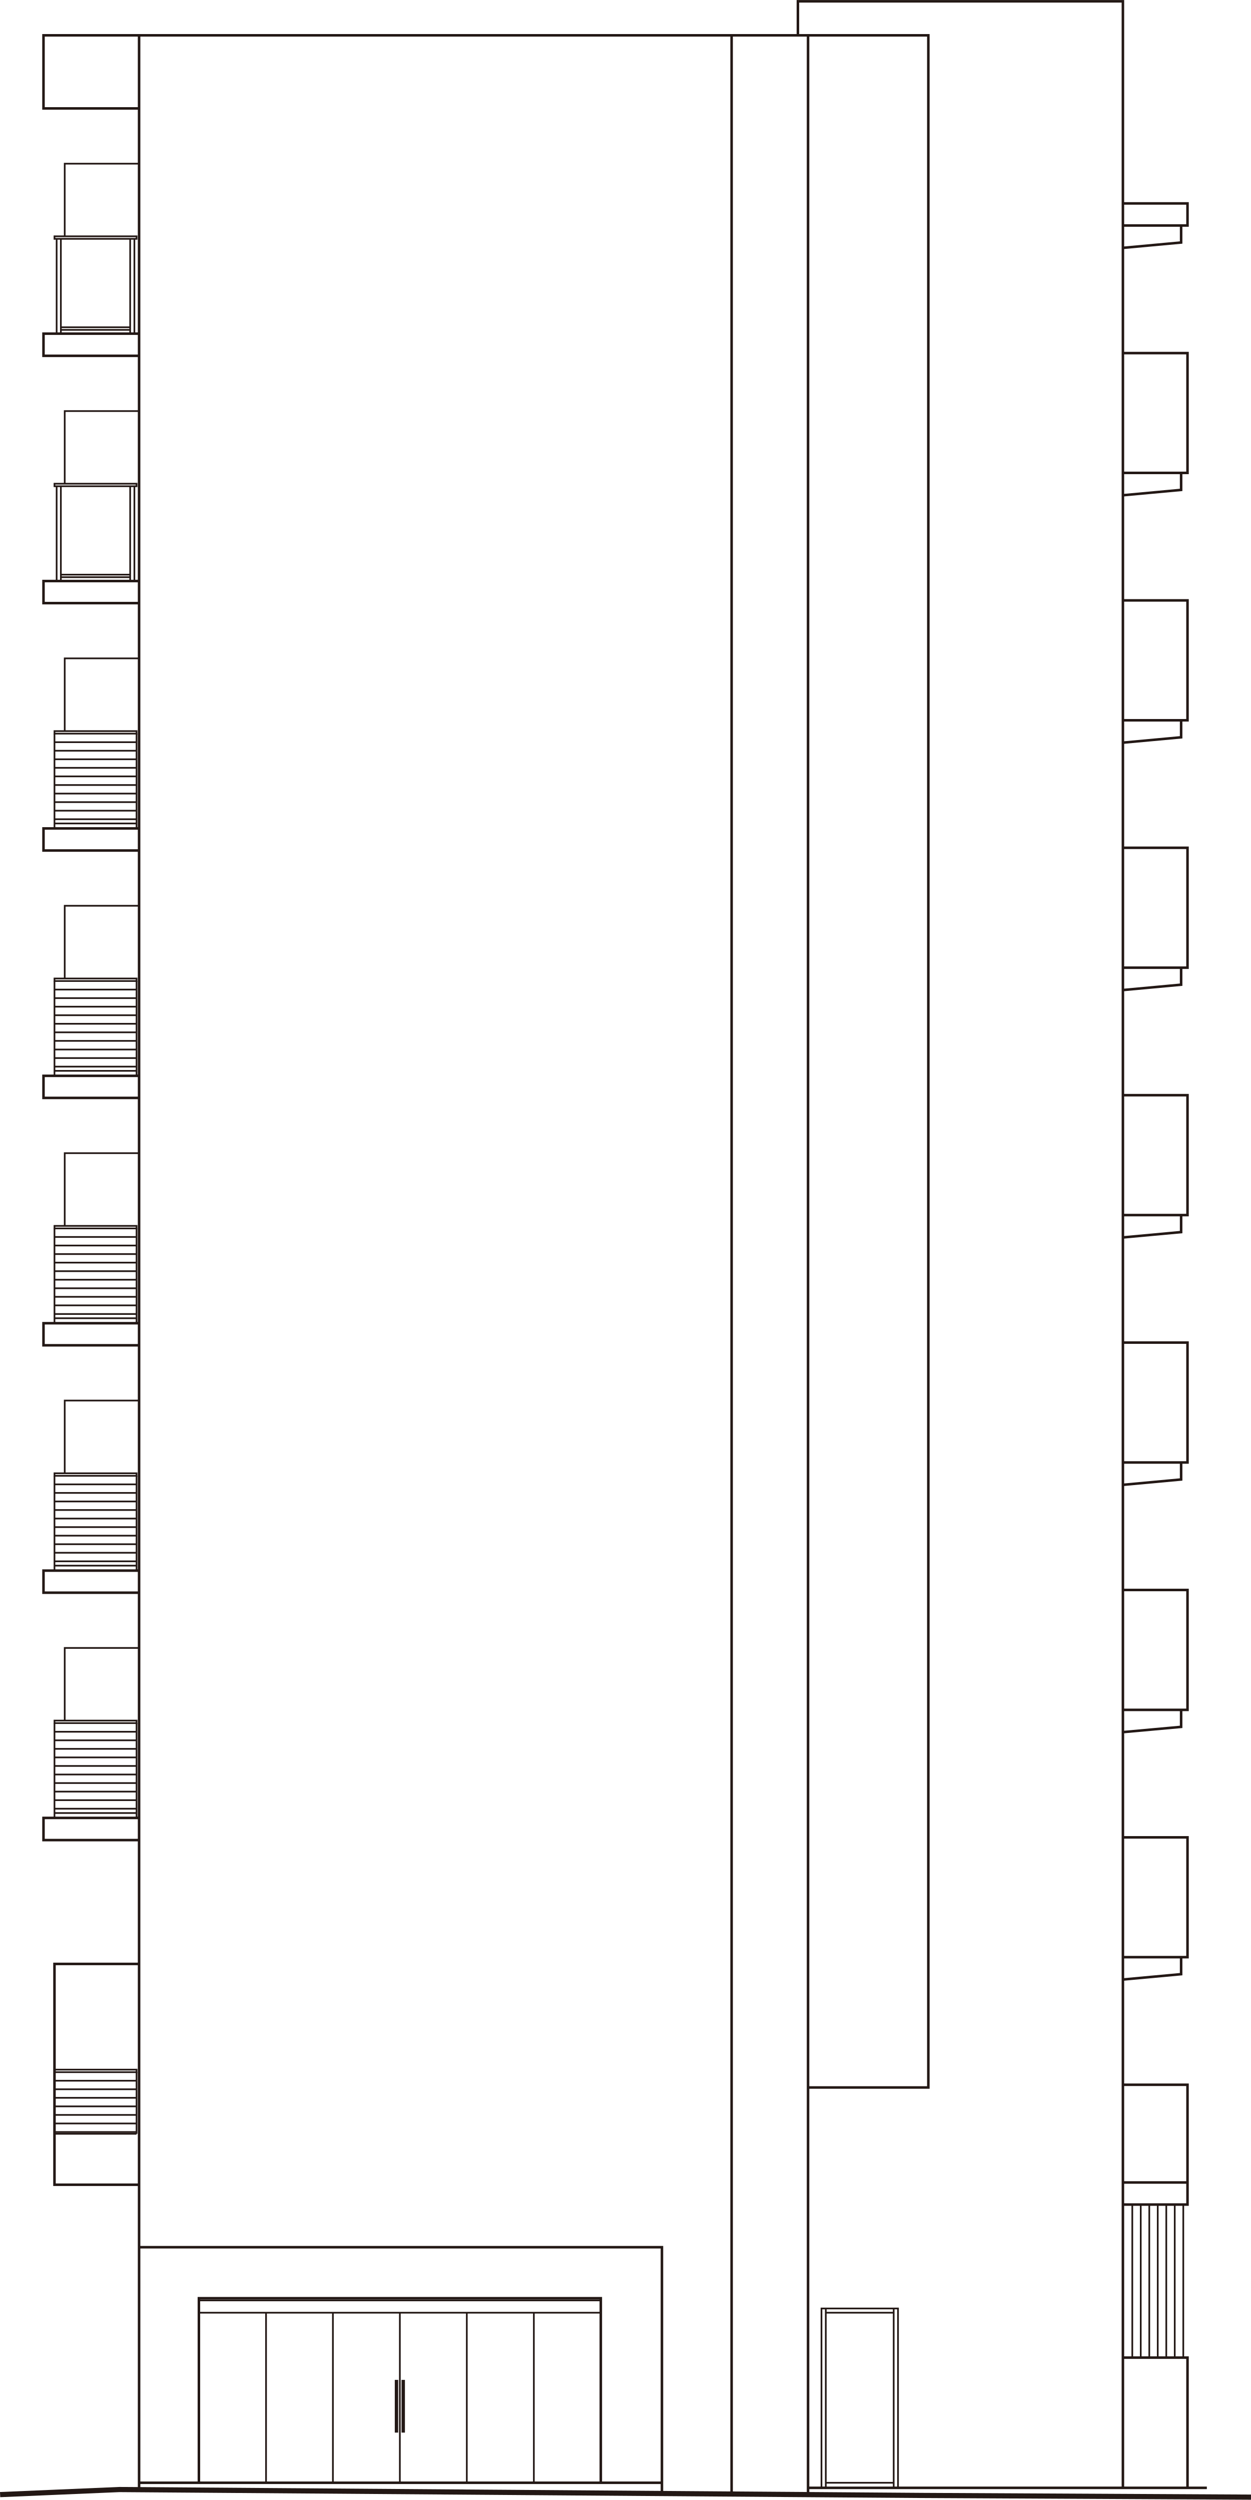 <?xml version="1.0" encoding="UTF-8"?>
<svg id="_レイヤー_1" data-name="レイヤー_1" xmlns="http://www.w3.org/2000/svg" width="47mm" height="93.86mm" viewBox="0 0 133.22 266.05">
  <defs>
    <style>
      .cls-1 {
        stroke-width: .18px;
      }

      .cls-1, .cls-2, .cls-3, .cls-4 {
        fill: none;
        stroke: #231815;
        stroke-miterlimit: 10;
      }

      .cls-2 {
        stroke-width: .18px;
      }

      .cls-3 {
        stroke-width: .27px;
      }

      .cls-4 {
        stroke-width: .55px;
      }
    </style>
  </defs>
  <line class="cls-2" x1="126.01" y1="234.63" x2="126.01" y2="250.92"/>
  <line class="cls-2" x1="125.1" y1="234.63" x2="125.1" y2="250.92"/>
  <line class="cls-2" x1="124.2" y1="234.63" x2="124.2" y2="250.92"/>
  <line class="cls-2" x1="123.29" y1="234.63" x2="123.29" y2="250.92"/>
  <line class="cls-2" x1="122.39" y1="234.63" x2="122.39" y2="250.92"/>
  <line class="cls-2" x1="121.48" y1="234.63" x2="121.48" y2="250.92"/>
  <line class="cls-2" x1="120.58" y1="234.63" x2="120.58" y2="250.92"/>
  <g>
    <rect class="cls-2" x="5.8" y="25.15" width="8.74" height=".27"/>
    <line class="cls-2" x1="6.48" y1="25.42" x2="6.48" y2="35.51"/>
    <line class="cls-2" x1="6.03" y1="25.42" x2="6.03" y2="35.51"/>
    <line class="cls-2" x1="14.31" y1="25.42" x2="14.31" y2="35.51"/>
    <line class="cls-2" x1="13.86" y1="25.42" x2="13.86" y2="35.51"/>
    <line class="cls-2" x1="13.85" y1="34.83" x2="6.48" y2="34.83"/>
    <line class="cls-2" x1="13.85" y1="35.11" x2="6.48" y2="35.11"/>
  </g>
  <polyline class="cls-2" points="14.81 17.42 6.89 17.42 6.89 25.15"/>
  <g>
    <rect class="cls-2" x="5.8" y="51.48" width="8.74" height=".27"/>
    <line class="cls-2" x1="6.48" y1="51.75" x2="6.48" y2="61.84"/>
    <line class="cls-2" x1="6.03" y1="51.75" x2="6.03" y2="61.84"/>
    <line class="cls-2" x1="14.31" y1="51.75" x2="14.31" y2="61.84"/>
    <line class="cls-2" x1="13.86" y1="51.75" x2="13.86" y2="61.84"/>
    <line class="cls-2" x1="13.85" y1="61.16" x2="6.48" y2="61.16"/>
    <line class="cls-2" x1="13.85" y1="61.43" x2="6.48" y2="61.43"/>
  </g>
  <polyline class="cls-2" points="14.81 43.75 6.89 43.75 6.89 51.48"/>
  <polyline class="cls-2" points="14.81 70.07 6.89 70.07 6.89 77.81"/>
  <polyline class="cls-2" points="14.81 96.4 6.89 96.4 6.89 104.14"/>
  <polyline class="cls-2" points="14.81 122.73 6.89 122.73 6.89 130.47"/>
  <polyline class="cls-2" points="14.81 149.06 6.89 149.06 6.89 156.8"/>
  <polyline class="cls-2" points="14.81 175.39 6.89 175.39 6.89 183.12"/>
  <polyline class="cls-3" points="70.49 265.37 70.49 239.17 14.81 239.17"/>
  <polyline class="cls-3" points="21.18 264.24 21.18 244.6 63.98 244.6 63.98 264.24"/>
  <line class="cls-3" x1="70.49" y1="264.24" x2="14.81" y2="264.24"/>
  <line class="cls-1" x1="63.98" y1="246.14" x2="21.18" y2="246.14"/>
  <line class="cls-1" x1="63.98" y1="244.83" x2="21.18" y2="244.83"/>
  <line class="cls-1" x1="28.33" y1="246.14" x2="28.33" y2="264.24"/>
  <line class="cls-1" x1="35.45" y1="246.14" x2="35.45" y2="264.24"/>
  <line class="cls-1" x1="42.58" y1="246.14" x2="42.58" y2="264.24"/>
  <line class="cls-1" x1="49.71" y1="246.14" x2="49.71" y2="264.24"/>
  <line class="cls-1" x1="56.85" y1="246.14" x2="56.85" y2="264.24"/>
  <rect class="cls-1" x="42.85" y="253.38" width=".18" height="5.43"/>
  <rect class="cls-1" x="42.13" y="253.38" width=".18" height="5.43"/>
  <polyline class="cls-1" points="95.63 264.78 95.63 245.69 87.48 245.69 87.48 264.78"/>
  <line class="cls-1" x1="87.94" y1="264.78" x2="87.94" y2="245.69"/>
  <line class="cls-1" x1="95.17" y1="264.78" x2="95.17" y2="245.69"/>
  <line class="cls-1" x1="95.17" y1="246.14" x2="87.99" y2="246.14"/>
  <line class="cls-1" x1="95.17" y1="264.24" x2="87.99" y2="264.24"/>
  <polyline class="cls-3" points="14.81 264.89 14.81 3.76 86.05 3.76 86.05 265.4"/>
  <line class="cls-3" x1="77.91" y1="3.76" x2="77.91" y2="265.4"/>
  <polyline class="cls-4" points=".01 265.5 12.71 264.96 98.29 265.59 133.22 265.77"/>
  <line class="cls-3" x1="86.05" y1="264.78" x2="128.52" y2="264.78"/>
  <polyline class="cls-3" points="86.05 3.76 98.86 3.76 98.86 222.17 86.06 222.17"/>
  <polyline class="cls-3" points="84.97 3.76 84.97 .14 119.58 .14 119.58 264.87"/>
  <polyline class="cls-3" points="119.58 250.92 126.46 250.92 126.46 264.78"/>
  <line class="cls-3" x1="126.46" y1="232.28" x2="119.58" y2="232.28"/>
  <polyline class="cls-3" points="119.58 234.63 126.46 234.63 126.46 221.88 119.58 221.88"/>
  <polyline class="cls-3" points="119.58 208.3 126.46 208.3 126.46 195.55 119.58 195.55"/>
  <polyline class="cls-3" points="125.78 208.3 125.78 210.11 119.58 210.68"/>
  <polyline class="cls-3" points="119.58 181.98 126.46 181.98 126.46 169.22 119.58 169.22"/>
  <polyline class="cls-3" points="125.78 181.98 125.78 183.79 119.58 184.35"/>
  <polyline class="cls-3" points="119.58 155.65 126.46 155.65 126.46 142.89 119.58 142.89"/>
  <polyline class="cls-3" points="125.78 155.65 125.78 157.46 119.58 158.03"/>
  <polyline class="cls-3" points="119.58 129.32 126.46 129.32 126.46 116.56 119.58 116.56"/>
  <polyline class="cls-3" points="125.78 129.32 125.78 131.13 119.58 131.7"/>
  <polyline class="cls-3" points="119.58 102.99 126.46 102.99 126.46 90.23 119.58 90.23"/>
  <polyline class="cls-3" points="125.78 102.99 125.78 104.8 119.58 105.37"/>
  <polyline class="cls-3" points="119.58 76.66 126.46 76.66 126.46 63.9 119.58 63.9"/>
  <polyline class="cls-3" points="125.78 76.66 125.78 78.47 119.58 79.04"/>
  <polyline class="cls-3" points="119.58 50.33 126.46 50.33 126.46 37.58 119.58 37.58"/>
  <polyline class="cls-3" points="125.78 50.33 125.78 52.14 119.58 52.71"/>
  <polyline class="cls-3" points="119.58 24 126.46 24 126.46 21.65 119.58 21.65"/>
  <polyline class="cls-3" points="125.78 24 125.78 25.81 119.58 26.38"/>
  <polyline class="cls-3" points="14.81 11.54 4.63 11.54 4.63 3.76 14.81 3.76"/>
  <polyline class="cls-3" points="14.81 37.87 4.63 37.87 4.63 35.51 14.81 35.51"/>
  <polyline class="cls-3" points="14.81 64.19 4.63 64.19 4.63 61.84 14.81 61.84"/>
  <polyline class="cls-3" points="14.81 90.52 4.63 90.52 4.63 88.17 14.81 88.17"/>
  <polyline class="cls-3" points="14.81 116.85 4.63 116.85 4.63 114.5 14.81 114.5"/>
  <polyline class="cls-3" points="14.81 143.18 4.63 143.18 4.63 140.83 14.81 140.83"/>
  <polyline class="cls-3" points="14.81 169.51 4.63 169.51 4.63 167.16 14.81 167.16"/>
  <polyline class="cls-3" points="14.81 195.84 4.63 195.84 4.63 193.48 14.81 193.48"/>
  <polyline class="cls-3" points="14.81 232.52 5.8 232.52 5.8 209.02 14.81 209.02"/>
  <g>
    <rect class="cls-1" x="5.8" y="77.81" width="8.74" height=".27"/>
    <line class="cls-1" x1="14.54" y1="78.99" x2="5.8" y2="78.99"/>
    <line class="cls-1" x1="14.54" y1="79.9" x2="5.8" y2="79.9"/>
    <line class="cls-1" x1="14.54" y1="80.81" x2="5.8" y2="80.81"/>
    <line class="cls-1" x1="14.54" y1="81.72" x2="5.8" y2="81.72"/>
    <line class="cls-1" x1="14.54" y1="82.63" x2="5.8" y2="82.63"/>
    <line class="cls-1" x1="14.54" y1="83.55" x2="5.8" y2="83.55"/>
    <line class="cls-1" x1="14.54" y1="84.46" x2="5.8" y2="84.46"/>
    <line class="cls-1" x1="14.54" y1="85.37" x2="5.8" y2="85.37"/>
    <line class="cls-1" x1="14.54" y1="86.28" x2="5.8" y2="86.28"/>
    <line class="cls-1" x1="14.54" y1="87.19" x2="5.8" y2="87.19"/>
    <line class="cls-1" x1="14.54" y1="87.64" x2="5.8" y2="87.64"/>
    <line class="cls-1" x1="14.54" y1="78.08" x2="14.54" y2="88.17"/>
    <line class="cls-1" x1="5.8" y1="78.08" x2="5.8" y2="88.17"/>
  </g>
  <g>
    <rect class="cls-1" x="5.8" y="104.14" width="8.74" height=".27"/>
    <line class="cls-1" x1="14.54" y1="105.32" x2="5.8" y2="105.32"/>
    <line class="cls-1" x1="14.54" y1="106.23" x2="5.8" y2="106.23"/>
    <line class="cls-1" x1="14.54" y1="107.14" x2="5.8" y2="107.14"/>
    <line class="cls-1" x1="14.54" y1="108.05" x2="5.8" y2="108.05"/>
    <line class="cls-1" x1="14.54" y1="108.96" x2="5.8" y2="108.96"/>
    <line class="cls-1" x1="14.54" y1="109.87" x2="5.8" y2="109.87"/>
    <line class="cls-1" x1="14.54" y1="110.78" x2="5.8" y2="110.78"/>
    <line class="cls-1" x1="14.54" y1="111.7" x2="5.8" y2="111.7"/>
    <line class="cls-1" x1="14.54" y1="112.61" x2="5.8" y2="112.61"/>
    <line class="cls-1" x1="14.54" y1="113.52" x2="5.8" y2="113.52"/>
    <line class="cls-1" x1="14.54" y1="113.97" x2="5.8" y2="113.97"/>
    <line class="cls-1" x1="14.54" y1="104.41" x2="14.54" y2="114.5"/>
    <line class="cls-1" x1="5.8" y1="104.41" x2="5.8" y2="114.5"/>
  </g>
  <g>
    <rect class="cls-1" x="5.8" y="130.47" width="8.74" height=".27"/>
    <line class="cls-1" x1="14.54" y1="131.65" x2="5.8" y2="131.65"/>
    <line class="cls-1" x1="14.54" y1="132.56" x2="5.8" y2="132.56"/>
    <line class="cls-1" x1="14.54" y1="133.47" x2="5.8" y2="133.47"/>
    <line class="cls-1" x1="14.54" y1="134.38" x2="5.8" y2="134.38"/>
    <line class="cls-1" x1="14.54" y1="135.29" x2="5.8" y2="135.29"/>
    <line class="cls-1" x1="14.54" y1="136.2" x2="5.8" y2="136.2"/>
    <line class="cls-1" x1="14.54" y1="137.11" x2="5.8" y2="137.11"/>
    <line class="cls-1" x1="14.54" y1="138.02" x2="5.8" y2="138.02"/>
    <line class="cls-1" x1="14.54" y1="138.93" x2="5.8" y2="138.93"/>
    <line class="cls-1" x1="14.54" y1="139.85" x2="5.8" y2="139.85"/>
    <line class="cls-1" x1="14.54" y1="140.3" x2="5.8" y2="140.3"/>
    <line class="cls-1" x1="14.54" y1="130.74" x2="14.54" y2="140.83"/>
    <line class="cls-1" x1="5.8" y1="130.74" x2="5.8" y2="140.83"/>
  </g>
  <g>
    <rect class="cls-1" x="5.8" y="156.8" width="8.74" height=".27"/>
    <line class="cls-1" x1="14.54" y1="157.98" x2="5.8" y2="157.98"/>
    <line class="cls-1" x1="14.54" y1="158.89" x2="5.8" y2="158.89"/>
    <line class="cls-1" x1="14.54" y1="159.8" x2="5.8" y2="159.8"/>
    <line class="cls-1" x1="14.54" y1="160.71" x2="5.8" y2="160.71"/>
    <line class="cls-1" x1="14.54" y1="161.62" x2="5.8" y2="161.62"/>
    <line class="cls-1" x1="14.54" y1="162.53" x2="5.8" y2="162.53"/>
    <line class="cls-1" x1="14.54" y1="163.44" x2="5.8" y2="163.44"/>
    <line class="cls-1" x1="14.54" y1="164.35" x2="5.8" y2="164.35"/>
    <line class="cls-1" x1="14.54" y1="165.26" x2="5.8" y2="165.26"/>
    <line class="cls-1" x1="14.54" y1="166.17" x2="5.8" y2="166.17"/>
    <line class="cls-1" x1="14.54" y1="166.63" x2="5.8" y2="166.63"/>
    <line class="cls-1" x1="14.54" y1="157.07" x2="14.54" y2="167.16"/>
    <line class="cls-1" x1="5.8" y1="157.07" x2="5.8" y2="167.16"/>
  </g>
  <g>
    <rect class="cls-1" x="5.8" y="183.12" width="8.74" height=".27"/>
    <line class="cls-1" x1="14.54" y1="184.31" x2="5.8" y2="184.31"/>
    <line class="cls-1" x1="14.54" y1="185.22" x2="5.8" y2="185.22"/>
    <line class="cls-1" x1="14.54" y1="186.13" x2="5.8" y2="186.13"/>
    <line class="cls-1" x1="14.54" y1="187.04" x2="5.8" y2="187.04"/>
    <line class="cls-1" x1="14.54" y1="187.95" x2="5.8" y2="187.95"/>
    <line class="cls-1" x1="14.54" y1="188.86" x2="5.8" y2="188.86"/>
    <line class="cls-1" x1="14.54" y1="189.77" x2="5.8" y2="189.77"/>
    <line class="cls-1" x1="14.54" y1="190.68" x2="5.8" y2="190.68"/>
    <line class="cls-1" x1="14.54" y1="191.59" x2="5.8" y2="191.59"/>
    <line class="cls-1" x1="14.54" y1="192.5" x2="5.8" y2="192.5"/>
    <line class="cls-1" x1="14.54" y1="192.96" x2="5.8" y2="192.96"/>
    <line class="cls-1" x1="14.54" y1="183.4" x2="14.54" y2="193.48"/>
    <line class="cls-1" x1="5.8" y1="183.4" x2="5.8" y2="193.48"/>
  </g>
  <g>
    <rect class="cls-1" x="5.8" y="220.27" width="8.74" height=".27"/>
    <line class="cls-1" x1="14.54" y1="221.45" x2="5.8" y2="221.45"/>
    <line class="cls-1" x1="14.54" y1="222.36" x2="5.8" y2="222.36"/>
    <line class="cls-1" x1="14.54" y1="223.27" x2="5.8" y2="223.27"/>
    <line class="cls-1" x1="14.54" y1="224.18" x2="5.8" y2="224.18"/>
    <line class="cls-1" x1="14.54" y1="225.09" x2="5.8" y2="225.09"/>
    <line class="cls-1" x1="14.54" y1="226" x2="5.8" y2="226"/>
    <line class="cls-1" x1="14.54" y1="226.91" x2="5.8" y2="226.91"/>
    <line class="cls-1" x1="14.54" y1="227.1" x2="5.8" y2="227.1"/>
    <line class="cls-1" x1="14.54" y1="220.54" x2="14.54" y2="227.1"/>
    <line class="cls-1" x1="5.8" y1="220.54" x2="5.8" y2="227.1"/>
  </g>
</svg>